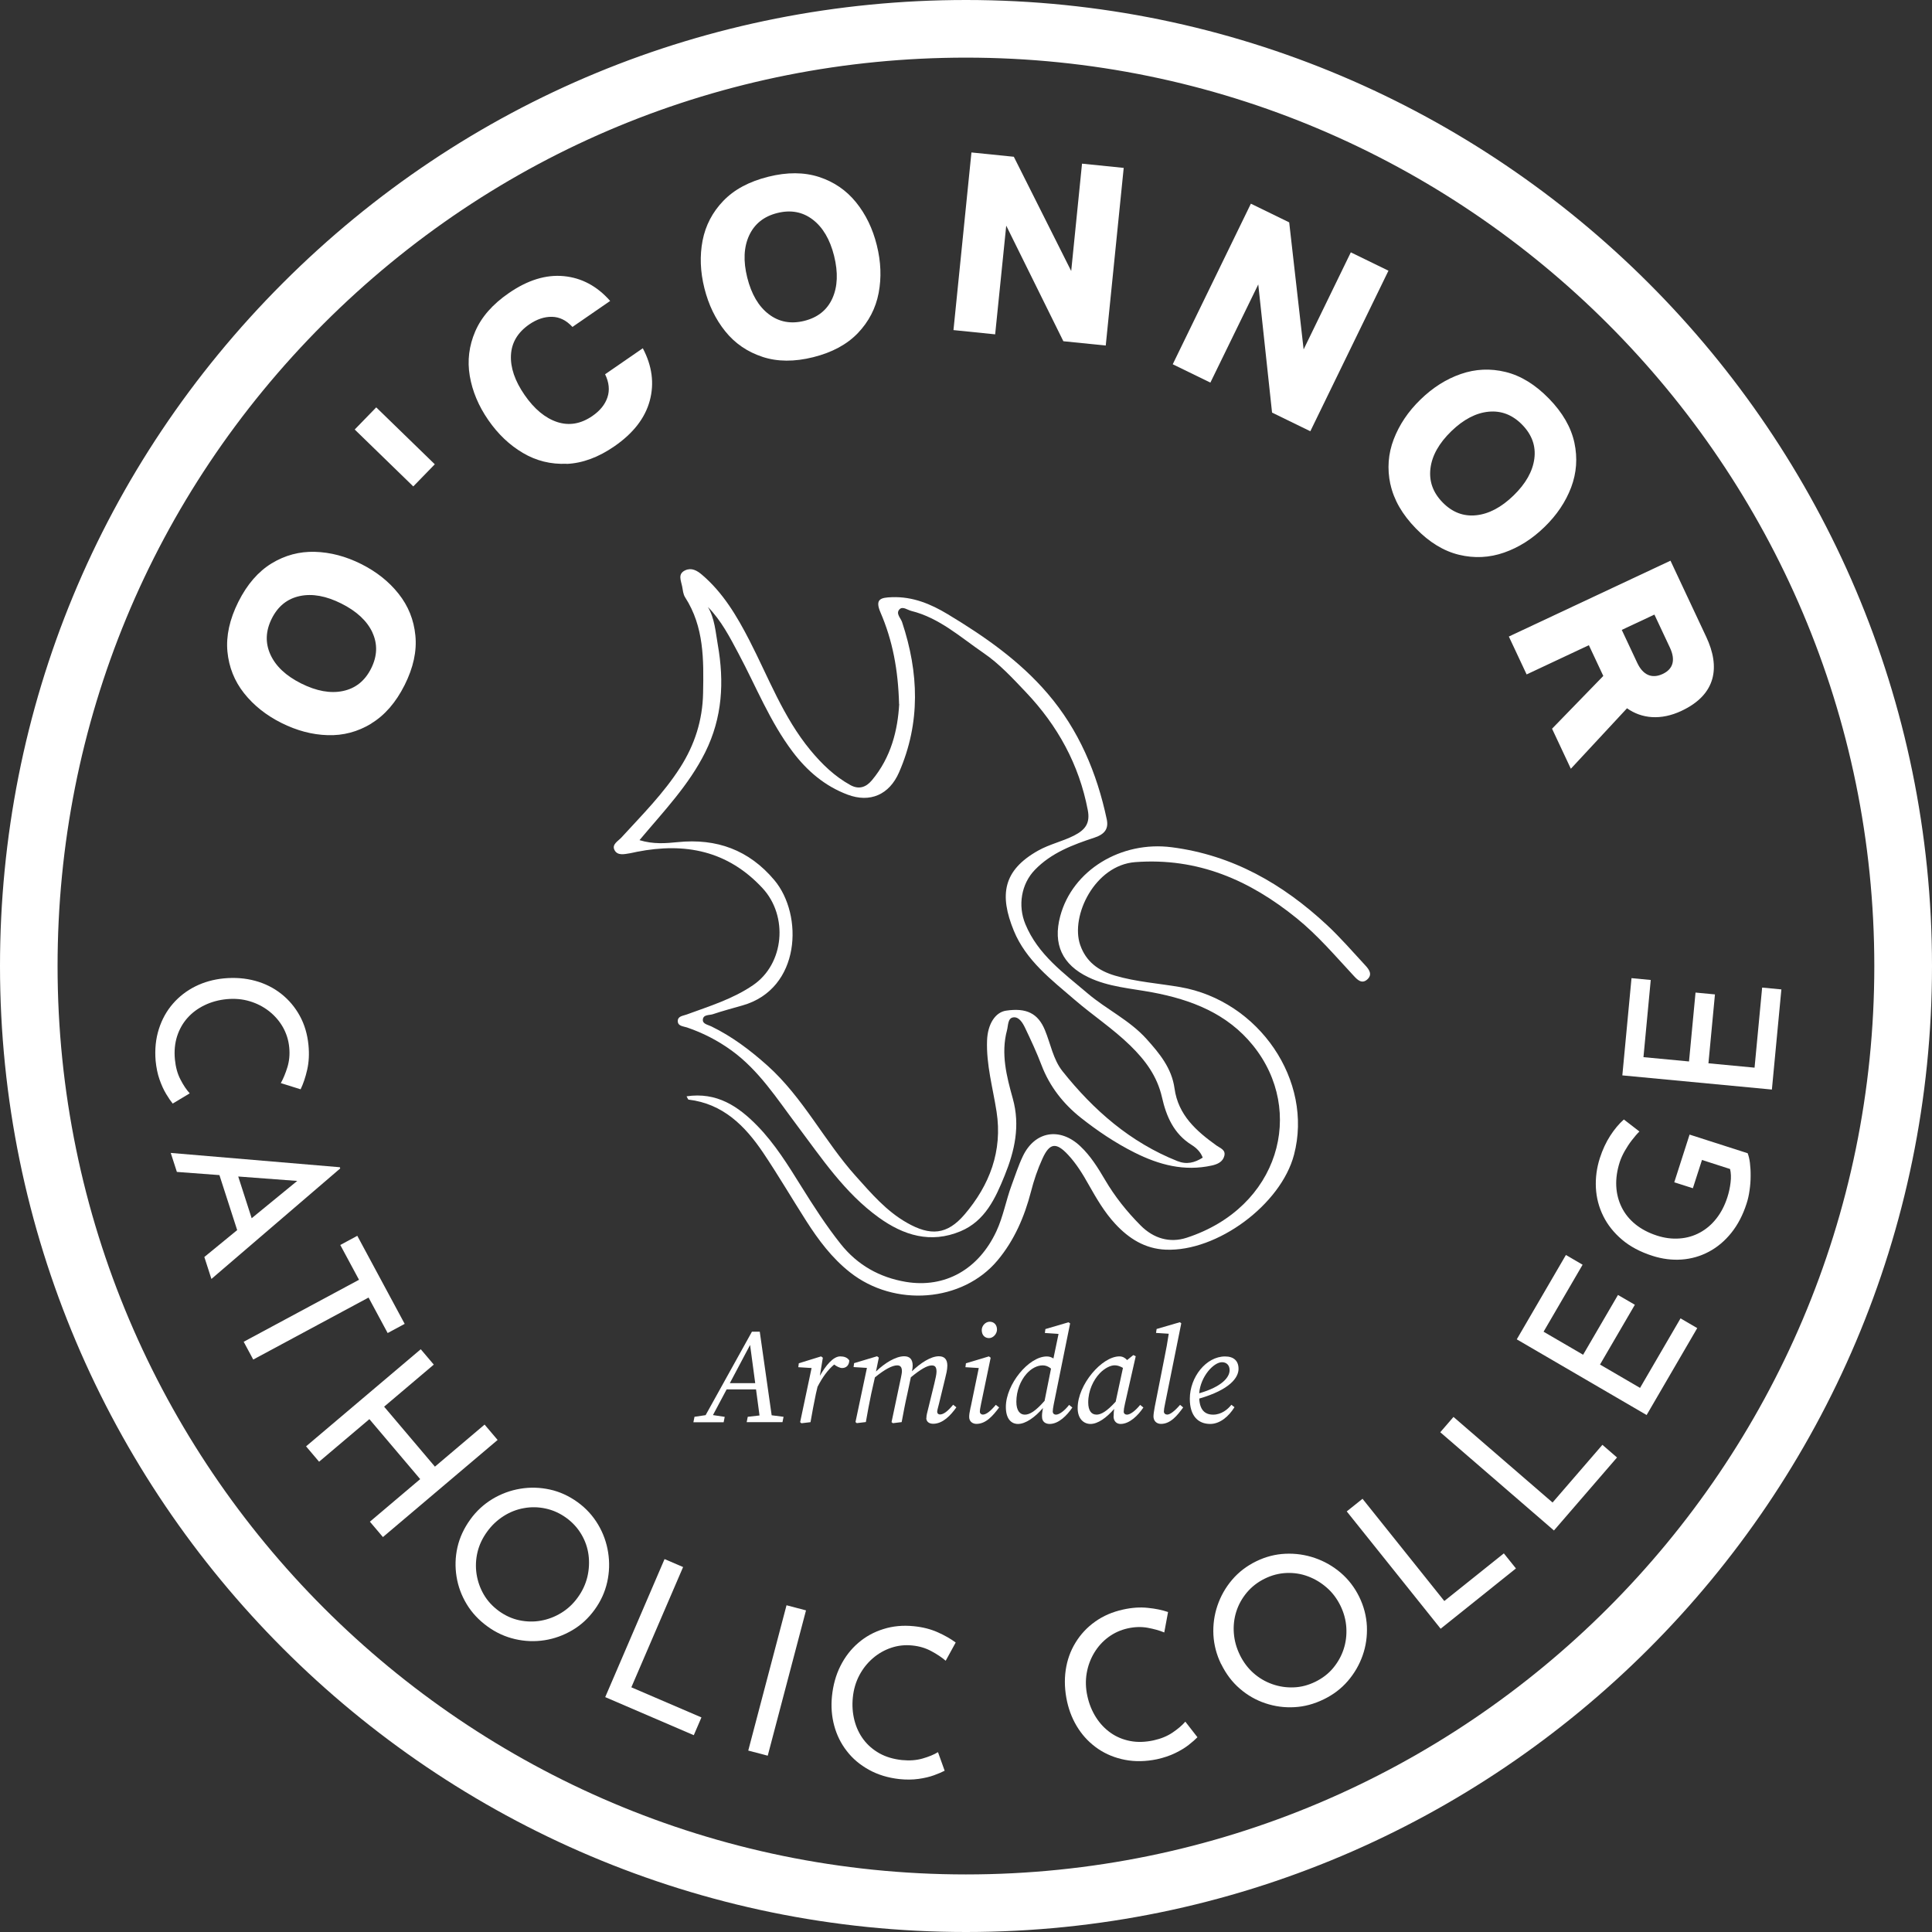 <svg xmlns="http://www.w3.org/2000/svg" id="Layer_1" width="305.4" height="305.4" viewBox="0 0 305.4 305.4"><rect x="0" y="0" width="305.4" height="305.4" fill="#333333" stroke="none"/><path d="M108.52,173.3c4.78-.71,8.19,1.57,11.23,4.7,2.75,2.83,4.81,6.17,6.88,9.49,1.96,3.14,3.96,6.26,6.27,9.16,2.65,3.33,6.14,5.28,10.28,5.98,6.21,1.04,11.52-1.99,14.32-7.99,1.09-2.34,1.52-4.89,2.41-7.29.57-1.53,1.07-3.1,1.77-4.57,1.89-3.97,5.85-4.64,9.08-1.6,1.63,1.53,2.79,3.41,3.91,5.31,1.56,2.66,3.46,5.04,5.63,7.22,2.05,2.07,4.62,2.81,7.27,1.95,14.66-4.77,18.87-20.05,10.49-30.41-4.07-5.03-9.71-7.22-15.89-8.38-3.41-.64-6.93-.85-10.14-2.4-4.1-1.97-5.62-5.21-4.44-9.63,1.93-7.28,9.62-11.95,17.64-10.91,9.64,1.24,17.58,5.82,24.55,12.31,2.13,1.99,4.05,4.21,6.03,6.35.59.63,1.19,1.44.34,2.22-.88.81-1.6.05-2.17-.57-2.91-3.13-5.67-6.39-9.01-9.09-7.44-6.02-15.61-9.61-25.52-8.87-6.4.48-10.26,8.51-8.71,13.06.92,2.69,2.91,4.11,5.51,4.88,3.36.99,6.86,1.22,10.29,1.81,12.49,2.16,21.09,14.82,18.01,26.51-2.07,7.88-12.16,15.35-20.29,15-3.26-.14-5.81-1.75-7.96-4.07-1.71-1.84-2.96-4-4.19-6.17-.94-1.68-1.94-3.32-3.26-4.74-1.89-2.04-2.93-1.91-4.06.58-.77,1.68-1.36,3.43-1.82,5.23-1.03,3.97-2.63,7.69-5.28,10.86-5.53,6.62-16.3,7.46-23.34,1.88-2.84-2.24-4.97-5.09-6.89-8.09-2.3-3.6-4.46-7.29-6.84-10.83-2.86-4.23-6.33-7.72-11.78-8.37-.08,0-.14-.23-.31-.52Z" fill="#fff" stroke-width="0"></path><path d="M142.12,111.29c-.14-5.37-1.02-10.04-2.93-14.46-.93-2.15.03-2.37,1.81-2.43,3.28-.12,6.15,1.08,8.83,2.7,5.79,3.49,11.33,7.34,15.78,12.54,4.94,5.77,7.78,12.53,9.34,19.87.3,1.42-.24,2.33-1.92,2.89-3.42,1.13-6.85,2.4-9.46,5.12-2.13,2.21-2.7,5.62-1.49,8.55,1.99,4.84,6.08,7.75,9.86,10.97,2.99,2.54,6.62,4.22,9.3,7.2,2.07,2.3,3.98,4.62,4.42,7.8.58,4.23,3.45,6.75,6.64,9.04.61.43,1.46.68,1.24,1.61-.23.97-1.08,1.35-1.99,1.55-4.36.96-8.33-.1-12.23-2.06-3.05-1.53-5.86-3.43-8.49-5.51-2.73-2.17-4.91-4.92-6.19-8.29-.76-2-1.67-3.95-2.59-5.88-.38-.79-.96-1.8-1.87-1.68-.89.11-.8,1.28-1,2.04-.99,3.69-.06,7.29.91,10.77,1.21,4.32.3,8.31-1.28,12.19-1.44,3.56-3.08,7.18-6.97,8.81-4.72,1.98-9.01.66-12.94-2.18-5.39-3.89-9.01-9.36-12.93-14.58-3.15-4.18-5.99-8.67-10.34-11.82-2.17-1.57-4.52-2.78-7.05-3.64-.57-.19-1.51-.19-1.44-1.1.06-.7.87-.74,1.4-.94,3.6-1.32,7.3-2.45,10.51-4.65,4.93-3.37,5.57-10.9,1.5-15.31-5.51-5.95-12.25-7.26-19.87-5.76-.37.07-.73.17-1.1.23-.88.14-1.96.42-2.44-.5-.47-.91.56-1.41,1.09-1.99,3.26-3.56,6.67-6.97,9.29-11.07,2.3-3.6,3.54-7.48,3.62-11.77.1-5.25.17-10.46-2.84-15.13-.31-.48-.36-1.13-.47-1.72-.17-.91-.75-1.98.49-2.55.99-.45,1.84.02,2.63.69,3.35,2.85,5.53,6.54,7.51,10.38,3.03,5.89,5.35,12.16,9.64,17.36,1.82,2.2,3.83,4.15,6.34,5.53,1.28.7,2.41.39,3.37-.75,3.07-3.65,4.1-7.99,4.33-12.06ZM101.1,132.81c2.18.66,4.13.5,6.02.31,6.16-.63,11.28,1.24,15.28,6,4.62,5.49,4.21,17.19-5.02,19.81-1.57.45-3.15.87-4.7,1.39-.57.19-1.54.02-1.58.89-.03.66.82.78,1.33,1.03,3.29,1.6,6.14,3.75,8.88,6.2,5.66,5.07,8.99,11.93,13.98,17.49,2.43,2.71,4.81,5.5,8.04,7.34,3.72,2.13,6.37,1.95,9.14-1.29,3.95-4.63,6.03-10.02,5.06-16.26-.58-3.75-1.65-7.43-1.5-11.28.1-2.56,1.3-4.43,3-4.68,3.23-.48,5.05.43,6.14,3.06.91,2.19,1.3,4.65,2.79,6.52,4.91,6.16,10.72,11.24,18.16,14.2,1.46.58,2.73.26,4-.55-.34-.92-1.05-1.57-1.76-2.01-2.82-1.76-4-4.51-4.68-7.52-.76-3.34-2.61-5.84-5.03-8.2-2.73-2.66-5.89-4.74-8.75-7.2-3.71-3.19-7.71-6.23-9.64-10.93-2.33-5.69-1.69-9.55,3.82-12.66,1.83-1.03,3.85-1.45,5.7-2.39,1.79-.91,2.57-1.96,2.17-4.03-1.38-7.21-4.76-13.34-9.77-18.62-2.1-2.21-4.19-4.49-6.71-6.21-3.64-2.49-6.98-5.55-11.42-6.65-.61-.15-1.37-.79-1.87-.24-.62.66.21,1.37.42,2.02,2.65,7.98,2.94,15.89-.48,23.73-1.54,3.54-4.58,4.88-8.17,3.52-3.57-1.35-6.36-3.73-8.64-6.75-3.6-4.76-5.78-10.31-8.56-15.52-1.38-2.59-2.72-5.22-4.85-7.39,1.1,1.87,1.21,3.98,1.57,6,1.02,5.83.74,11.47-1.99,16.97-2.59,5.2-6.52,9.28-10.38,13.88Z" fill="#fff" stroke-width="0"></path><path d="M109.77,223.96l1.77-.26,7.32-13.19h1.24l1.88,13.21,1.88.24-.17.85h-5.66l.17-.85,1.86-.21-.55-4.12h-4.65l-2.16,4.06,1.86.28-.17.85h-4.78l.17-.85ZM119.38,218.64l-.81-6.04-3.2,6.04h4.01Z" fill="#fff" stroke-width="0"></path><path d="M128.3,216.25l-2.11-.13.08-.62,3.52-1.09.28.21-.47,2.86c.92-1.6,2.09-3.07,3.22-3.07.6,0,1.13.17,1.43.64-.02.71-.43,1.2-1.13,1.2-.36,0-.83-.23-1.26-.55-1.02.85-1.86,2.03-2.63,3.52l-.26,1.11c-.32,1.49-.58,2.97-.85,4.48l-1.43.17-.21-.17,1.81-8.56Z" fill="#fff" stroke-width="0"></path><path d="M146.44,224.17c0-.49.13-.85.34-1.73l.92-3.76c.17-.73.34-1.43.34-1.86,0-.75-.26-.98-.75-.98-.73,0-1.81.64-3.31,1.88l-.55,2.6c-.34,1.49-.62,2.97-.9,4.48l-1.39.17-.21-.17,1.47-6.96c.06-.36.17-.75.17-1.09,0-.68-.28-.92-.75-.92-.77,0-1.96.62-3.52,1.9l-.58,2.58c-.32,1.49-.58,2.97-.85,4.48l-1.43.17-.21-.17,1.81-8.56-2.11-.13.08-.62,3.63-1.09.28.21-.45,2.2c1.39-1.35,3.14-2.41,4.46-2.41.88,0,1.34.49,1.34,1.47,0,.28-.04.58-.11.9,1.34-1.3,2.97-2.37,4.25-2.37.88,0,1.34.49,1.34,1.47,0,.68-.19,1.39-.36,2.09l-.96,3.95c-.15.6-.28,1.02-.28,1.24,0,.3.19.45.43.45.58,0,1.24-.51,2.09-1.54l.51.41c-.92,1.3-2.16,2.6-3.67,2.6-.68,0-1.09-.36-1.09-.92Z" fill="#fff" stroke-width="0"></path><path d="M153.44,222.44l1.28-6.19-2.11-.13.08-.62,3.63-1.09.28.21-1.52,7.3c-.11.53-.19.98-.19,1.22,0,.3.23.47.47.47.51,0,1.2-.51,2.05-1.54l.53.41c-.96,1.28-2.07,2.6-3.59,2.6-.58,0-1.15-.36-1.15-1.09,0-.32.04-.68.23-1.56ZM155.19,210.25c0-.7.6-1.32,1.26-1.32s1.15.47,1.15,1.24c0,.68-.6,1.35-1.26,1.35s-1.15-.47-1.15-1.26Z" fill="#fff" stroke-width="0"></path><path d="M166.42,223.15c0,.3.23.47.49.47.55,0,1.37-.62,2.09-1.54l.51.41c-.83,1.24-2.16,2.6-3.59,2.6-.66,0-1.2-.36-1.2-1.11-.02-.3,0-.66.15-1.41-1.28,1.49-2.77,2.52-3.95,2.52-1.02,0-1.92-.75-1.92-2.69,0-3.54,3.59-7.98,6.47-7.98.41,0,.73.11,1.05.32l.81-3.88-2.16-.15.08-.62,3.65-1.07.26.17-2.58,12.74c-.11.53-.17.98-.17,1.22ZM162,223.62c.77,0,1.69-.55,3.12-2.18l1.02-5.1c-.43-.36-.88-.51-1.3-.51-.92,0-1.84.51-2.56,1.32-.96,1.07-1.62,2.71-1.62,4.44,0,1.41.58,2.03,1.34,2.03Z" fill="#fff" stroke-width="0"></path><path d="M176.04,223.85c0-.41.02-.75.08-1.13-1.24,1.41-2.58,2.37-3.74,2.37-1.02,0-2.03-.75-2.03-2.52,0-3.71,3.84-8.16,6.6-8.16.49,0,.88.21,1.22.58l.98-.79.38.19-1.71,7.54c-.13.53-.19.98-.19,1.22,0,.3.23.47.51.47.53,0,1.34-.62,2.09-1.54l.51.41c-.83,1.24-2.18,2.6-3.61,2.6-.58,0-1.11-.38-1.11-1.24ZM173.31,223.62c.75,0,1.64-.51,3.05-2.05l1.15-5.34c-.41-.24-.85-.41-1.3-.41-.68,0-1.58.45-2.35,1.24-1.02,1.07-1.84,2.75-1.84,4.63,0,1.3.51,1.92,1.28,1.92Z" fill="#fff" stroke-width="0"></path><path d="M182.34,223.85c0-.3.06-.68.19-1.43l1.54-7.79c.26-1.26.49-2.52.68-3.8l-2.01-.13.09-.62,3.67-1.07.23.17-2.56,12.7c-.13.58-.19,1.03-.19,1.24,0,.32.26.49.53.49.45,0,1.17-.55,2.03-1.54l.49.41c-.92,1.26-1.99,2.6-3.5,2.6-.66,0-1.2-.41-1.2-1.24Z" fill="#fff" stroke-width="0"></path><path d="M188.08,221.12c0-3.44,2.58-6.7,5.57-6.7,1.39,0,2.13.71,2.13,1.96,0,1.37-1.34,3.29-6.21,4.7.09,1.81.9,2.54,2.2,2.54s2.31-.83,2.88-1.56l.49.38c-.9,1.45-2.28,2.65-3.84,2.65-1.88,0-3.22-1.24-3.22-3.97ZM189.57,220.24c3.54-1.02,4.8-2.5,4.8-3.65,0-.79-.49-1.26-1.2-1.26-1.32,0-3.39,2.24-3.61,4.91Z" fill="#fff" stroke-width="0"></path><path d="M58.69,114.38c-2.14,1.3-4.43,1.91-6.89,1.83-2.46-.07-4.89-.72-7.31-1.93s-4.39-2.78-5.91-4.7c-1.52-1.92-2.39-4.11-2.63-6.58-.23-2.47.34-5.09,1.73-7.87,1.38-2.75,3.13-4.77,5.25-6.07,2.12-1.29,4.4-1.9,6.85-1.83,2.44.07,4.88.71,7.3,1.92,2.42,1.21,4.4,2.78,5.92,4.7,1.53,1.92,2.42,4.12,2.66,6.6.25,2.48-.32,5.09-1.7,7.84-1.38,2.75-3.14,4.78-5.27,6.07ZM58.87,99.97c-.86-1.83-2.5-3.36-4.92-4.57-2.4-1.2-4.58-1.6-6.56-1.18-1.97.42-3.45,1.6-4.43,3.56s-1.05,3.86-.21,5.7,2.46,3.36,4.86,4.56c2.42,1.21,4.63,1.61,6.61,1.19,1.99-.42,3.47-1.61,4.45-3.57.98-1.96,1.04-3.86.19-5.69Z" fill="#fff" stroke-width="0"></path><rect x="59.96" y="64.19" width="4.88" height="12.91" transform="translate(-31.75 66.16) rotate(-45.82)" fill="#fff" stroke-width="0"></rect><path d="M89.58,73.31c-2.5.11-4.81-.46-6.92-1.71-2.12-1.25-3.94-2.98-5.48-5.21-1.54-2.23-2.51-4.55-2.92-6.96-.41-2.41-.12-4.76.86-7.04s2.75-4.3,5.31-6.06c2.98-2.06,5.88-2.95,8.69-2.68,2.82.27,5.26,1.57,7.33,3.92l-5.96,4.11c-.96-1.04-2.04-1.58-3.24-1.6-1.2-.02-2.4.38-3.59,1.2-1.82,1.26-2.79,2.88-2.89,4.85-.1,1.97.61,4.07,2.15,6.3,1.54,2.23,3.26,3.65,5.15,4.28,1.9.62,3.75.3,5.58-.96,1.2-.83,1.99-1.8,2.37-2.94.38-1.13.26-2.35-.37-3.65l5.96-4.11c1.47,2.78,1.84,5.55,1.1,8.29s-2.6,5.14-5.58,7.2c-2.53,1.75-5.05,2.68-7.55,2.79Z" fill="#fff" stroke-width="0"></path><path d="M120.53,56.41c-2.38-.78-4.34-2.12-5.88-4.03-1.54-1.91-2.64-4.18-3.3-6.81-.66-2.63-.75-5.14-.29-7.54.47-2.4,1.56-4.49,3.28-6.28s4.09-3.06,7.1-3.81c2.99-.75,5.66-.73,8.02.03,2.36.77,4.31,2.1,5.85,4,1.54,1.9,2.64,4.16,3.29,6.79.66,2.63.75,5.15.29,7.56-.46,2.41-1.56,4.52-3.27,6.32-1.72,1.8-4.07,3.07-7.06,3.82-2.99.75-5.67.73-8.04-.05ZM131.58,47.16c.83-1.85.92-4.08.27-6.71-.65-2.6-1.78-4.52-3.38-5.74-1.6-1.22-3.46-1.57-5.59-1.04-2.13.53-3.61,1.72-4.46,3.55-.85,1.84-.95,4.06-.3,6.66.66,2.63,1.79,4.56,3.41,5.79,1.61,1.23,3.49,1.58,5.61,1.05,2.13-.53,3.61-1.72,4.44-3.56Z" fill="#fff" stroke-width="0"></path><path d="M219.78,76.55c-.52-2.45-.35-4.81.53-7.11.88-2.29,2.28-4.39,4.23-6.28,1.94-1.89,4.07-3.24,6.38-4.04s4.67-.91,7.08-.32,4.7,2,6.86,4.22c2.15,2.21,3.48,4.52,4.01,6.95.52,2.43.35,4.78-.51,7.07-.87,2.29-2.27,4.38-4.21,6.26-1.94,1.89-4.07,3.24-6.39,4.05-2.32.81-4.69.93-7.11.35s-4.71-1.97-6.85-4.18c-2.15-2.21-3.48-4.53-4.01-6.98ZM233.34,81.45c2.01-.21,3.99-1.25,5.93-3.14,1.92-1.87,3.01-3.81,3.27-5.81s-.38-3.78-1.91-5.35-3.3-2.26-5.31-2.07c-2.01.19-3.98,1.22-5.91,3.09-1.94,1.89-3.04,3.84-3.29,5.86-.25,2.02.38,3.81,1.91,5.38,1.53,1.57,3.3,2.25,5.31,2.04Z" fill="#fff" stroke-width="0"></path><path d="M257.19,111.96c2.32,1.65,5.36,1.94,8.61.41,5.56-2.61,6.12-6.99,3.92-11.68l-5.66-12.06-25.55,11.99,2.81,5.99,9.84-4.62,2.28,4.86-8.1,8.34,2.97,6.33,8.88-9.56ZM263.97,102.37c.91,1.94.53,3.39-1.15,4.17s-3.1.19-4.01-1.75l-2.45-5.22,5.16-2.42,2.45,5.22Z" fill="#fff" stroke-width="0"></path><path d="M153.56,24.1l6.7.68,9.07,18.06,1.71-16.97,6.59.67-2.84,28.08-6.7-.68-9.03-18.27-1.75,17.18-6.59-.67,2.84-28.08Z" fill="#fff" stroke-width="0"></path><path d="M197.74,32.2l6.05,2.95,2.28,20.08,7.46-15.34,5.95,2.9-12.35,25.38-6.05-2.95-2.18-20.26-7.57,15.52-5.95-2.9,12.35-25.38Z" fill="#fff" stroke-width="0"></path><path d="M27.31,174.46c-.3-.37-.65-.87-1.04-1.52-.39-.64-.74-1.41-1.05-2.29s-.51-1.87-.62-2.96c-.15-1.81.02-3.48.51-5.02s1.23-2.87,2.22-4.01c.99-1.14,2.17-2.05,3.55-2.74,1.37-.68,2.87-1.1,4.48-1.26,1.77-.17,3.42-.04,4.97.38,1.55.42,2.92,1.11,4.13,2.06,1.2.95,2.18,2.11,2.93,3.48.75,1.37,1.2,2.9,1.37,4.6.14,1.42.07,2.72-.2,3.91-.27,1.19-.62,2.23-1.04,3.1l-3.13-.98c.39-.7.74-1.54,1.04-2.51.3-.98.4-2.02.29-3.13-.11-1.16-.45-2.22-1-3.2-.56-.98-1.29-1.82-2.19-2.53-.9-.7-1.92-1.23-3.06-1.57-1.13-.34-2.34-.45-3.63-.33-1.26.12-2.43.44-3.49.95-1.06.51-1.97,1.18-2.71,2.01-.74.83-1.29,1.8-1.65,2.92-.35,1.11-.47,2.33-.34,3.66.12,1.2.4,2.25.87,3.15.46.9.95,1.63,1.47,2.2l-2.68,1.61Z" fill="#fff" stroke-width="0"></path><path d="M27,182.25l26.72,2.26.06.19-20.36,17.47-1.12-3.47,16.41-13.44,2.1,1.7-22.85-1.71-.97-3ZM37.43,185.27l2.71,8.41-2.3,1.85-3.32-10.29,2.91.03Z" fill="#fff" stroke-width="0"></path><path d="M56.48,195.35l7.49,13.92-2.69,1.45-3.02-5.61-18.23,9.8-1.51-2.81,18.23-9.8-2.96-5.5,2.69-1.45Z" fill="#fff" stroke-width="0"></path><path d="M78.66,227.62l-18.13,15.35-2.06-2.43,7.95-6.73-8.03-9.48-7.95,6.73-2.06-2.43,18.13-15.35,2.06,2.43-7.85,6.65,8.03,9.48,7.85-6.65,2.06,2.43Z" fill="#fff" stroke-width="0"></path><path d="M74.35,240.18c.96-1.33,2.13-2.4,3.5-3.23,1.37-.82,2.83-1.36,4.4-1.62,1.57-.26,3.12-.21,4.68.13,1.55.34,3.01,1.01,4.38,2,1.33.96,2.4,2.14,3.22,3.51s1.35,2.85,1.6,4.43c.25,1.58.2,3.14-.15,4.7-.35,1.56-1.01,3.01-1.99,4.36-.98,1.35-2.15,2.43-3.53,3.24-1.38.81-2.84,1.34-4.39,1.58-1.55.24-3.11.18-4.66-.18s-3.01-1.02-4.35-2c-1.37-.99-2.46-2.16-3.28-3.51-.82-1.35-1.36-2.8-1.61-4.35-.25-1.55-.21-3.1.14-4.65.35-1.54,1.03-3.02,2.05-4.42ZM77.01,242.11c-.75,1.03-1.26,2.11-1.53,3.25-.27,1.14-.32,2.29-.15,3.45.18,1.16.56,2.24,1.14,3.24.58,1,1.38,1.87,2.39,2.61,1.01.73,2.08,1.22,3.22,1.46,1.14.24,2.27.27,3.4.07s2.2-.6,3.22-1.22c1.02-.62,1.89-1.43,2.62-2.44.75-1.03,1.25-2.12,1.53-3.28.27-1.16.33-2.31.18-3.46-.15-1.15-.53-2.24-1.13-3.25-.6-1.02-1.4-1.89-2.39-2.61-1.01-.73-2.1-1.22-3.26-1.47-1.16-.25-2.31-.27-3.44-.06-1.14.2-2.21.62-3.21,1.26-1,.64-1.87,1.45-2.59,2.45Z" fill="#fff" stroke-width="0"></path><path d="M105.05,246.45l2.93,1.26-8.18,19.01,11.08,4.76-1.21,2.81-14-6.02,9.38-21.82Z" fill="#fff" stroke-width="0"></path><path d="M124.33,253.75l3.08.81-6.05,22.97-3.08-.81,6.05-22.97Z" fill="#fff" stroke-width="0"></path><path d="M149.34,279.9c-.42.22-.98.46-1.69.72-.71.26-1.53.45-2.45.58-.93.13-1.93.14-3.02.03-1.81-.2-3.41-.69-4.82-1.47-1.41-.78-2.58-1.76-3.5-2.96-.93-1.19-1.59-2.53-1.99-4.01-.4-1.48-.52-3.03-.36-4.64.18-1.77.62-3.37,1.34-4.8.72-1.44,1.66-2.65,2.82-3.65s2.49-1.73,3.98-2.19c1.49-.47,3.08-.62,4.78-.45,1.42.14,2.68.46,3.8.96,1.12.5,2.06,1.04,2.84,1.62l-1.58,2.88c-.61-.52-1.36-1.03-2.26-1.51-.9-.49-1.9-.79-3.01-.9-1.16-.12-2.27,0-3.34.36-1.07.36-2.04.91-2.91,1.66-.87.75-1.58,1.65-2.13,2.69s-.9,2.21-1.03,3.5c-.13,1.26-.04,2.47.25,3.61.29,1.14.77,2.16,1.44,3.05.67.89,1.52,1.62,2.54,2.19,1.02.56,2.2.91,3.53,1.05,1.2.12,2.28.04,3.26-.24.97-.28,1.79-.61,2.44-1.01l1.06,2.95Z" fill="#fff" stroke-width="0"></path><path d="M189.3,274.6c-.33.34-.79.75-1.38,1.21-.59.47-1.31.9-2.15,1.31-.84.41-1.8.73-2.87.97-1.78.37-3.46.4-5.04.1-1.58-.3-3-.88-4.25-1.72-1.25-.85-2.3-1.91-3.14-3.19-.84-1.28-1.44-2.72-1.79-4.3-.38-1.73-.45-3.39-.22-4.98.23-1.59.75-3.04,1.55-4.34.8-1.31,1.83-2.42,3.1-3.32,1.27-.91,2.74-1.54,4.41-1.91,1.39-.31,2.69-.4,3.91-.27,1.22.12,2.28.34,3.21.66l-.6,3.23c-.74-.31-1.61-.55-2.62-.74-1-.18-2.05-.15-3.14.09-1.13.25-2.15.71-3.06,1.38-.91.67-1.66,1.5-2.25,2.48-.59.98-.99,2.06-1.19,3.22-.2,1.17-.17,2.38.11,3.64.27,1.24.73,2.36,1.36,3.35.63.99,1.41,1.81,2.32,2.45.91.64,1.94,1.07,3.09,1.29,1.15.22,2.37.18,3.68-.1,1.18-.26,2.18-.67,3.02-1.24.84-.57,1.51-1.14,2.01-1.72l1.92,2.47Z" fill="#fff" stroke-width="0"></path><path d="M193.02,263.04c-.72-1.48-1.12-3.01-1.21-4.6-.08-1.59.13-3.14.64-4.64.51-1.5,1.28-2.86,2.31-4.07,1.03-1.21,2.3-2.19,3.82-2.93,1.48-.72,3.01-1.12,4.61-1.19,1.6-.07,3.15.15,4.66.67s2.87,1.3,4.09,2.34c1.21,1.04,2.19,2.31,2.92,3.8.73,1.5,1.13,3.04,1.21,4.64.07,1.6-.15,3.14-.67,4.62-.52,1.48-1.3,2.83-2.34,4.04-1.04,1.21-2.31,2.17-3.81,2.9-1.52.74-3.06,1.16-4.64,1.24-1.58.09-3.11-.12-4.6-.62-1.49-.5-2.83-1.27-4.03-2.31-1.2-1.03-2.18-2.33-2.94-3.88ZM195.98,261.59c.56,1.14,1.28,2.1,2.16,2.88.88.78,1.87,1.36,2.97,1.75s2.24.56,3.4.51c1.16-.04,2.3-.34,3.42-.89,1.12-.55,2.06-1.27,2.8-2.16s1.3-1.88,1.66-2.97c.36-1.09.5-2.23.43-3.41-.07-1.19-.38-2.34-.92-3.46-.56-1.14-1.28-2.1-2.18-2.88-.89-.78-1.89-1.38-2.97-1.78-1.09-.41-2.22-.58-3.4-.53s-2.32.35-3.42.89c-1.12.55-2.06,1.28-2.83,2.19-.76.91-1.32,1.91-1.67,3.01s-.48,2.24-.39,3.43c.09,1.19.41,2.33.95,3.43Z" fill="#fff" stroke-width="0"></path><path d="M212.89,238.91l2.49-1.99,12.93,16.16,9.41-7.53,1.91,2.38-11.9,9.53-14.84-18.54Z" fill="#fff" stroke-width="0"></path><path d="M227.68,226.39l2.08-2.41,15.66,13.53,7.88-9.12,2.31,2-9.97,11.54-17.97-15.53Z" fill="#fff" stroke-width="0"></path><path d="M239.76,211.72l7.77-13.34,2.64,1.54-6.17,10.59,6.25,3.64,5.51-9.45,2.67,1.55-5.51,9.45,6.33,3.69,6.4-10.99,2.64,1.54-8,13.74-20.52-11.96Z" fill="#fff" stroke-width="0"></path><path d="M276.24,182.26c.17.4.3.92.38,1.57.08.65.12,1.34.11,2.09,0,.74-.06,1.49-.17,2.24-.1.75-.26,1.45-.47,2.09-.58,1.81-1.39,3.36-2.42,4.64-1.03,1.28-2.21,2.27-3.55,2.98s-2.76,1.12-4.29,1.23c-1.53.11-3.08-.09-4.64-.59-1.92-.62-3.52-1.47-4.8-2.56-1.28-1.09-2.27-2.33-2.96-3.73-.69-1.4-1.08-2.88-1.16-4.46-.08-1.58.13-3.14.62-4.68.43-1.33.98-2.52,1.64-3.54s1.38-1.89,2.16-2.58l2.46,1.9c-.37.36-.76.82-1.18,1.36-.42.54-.8,1.12-1.14,1.72-.34.6-.6,1.18-.78,1.72-.44,1.36-.62,2.64-.56,3.84.06,1.21.35,2.32.86,3.35.51,1.03,1.23,1.92,2.17,2.68.94.76,2.08,1.36,3.41,1.79,1.21.39,2.4.54,3.56.45,1.17-.08,2.25-.4,3.24-.94.99-.54,1.86-1.28,2.59-2.22.74-.94,1.32-2.06,1.74-3.37.24-.75.41-1.53.5-2.32.1-.8.07-1.51-.08-2.13l-4.44-1.43-1.44,4.47-2.94-.94,2.42-7.54,9.13,2.93Z" fill="#fff" stroke-width="0"></path><path d="M256.45,169.99l1.45-15.37,3.04.29-1.15,12.2,7.2.68,1.03-10.89,3.07.29-1.03,10.89,7.29.69,1.2-12.66,3.04.29-1.5,15.83-23.65-2.24Z" fill="#fff" stroke-width="0"></path><path d="M152.7,305.4C68.5,305.4,0,236.9,0,152.7c0-40.79,15.88-79.13,44.72-107.97C73.56,15.88,111.91,0,152.7,0c0,0,0,0,0,0,84.2,0,152.7,68.5,152.7,152.7s-68.5,152.7-152.7,152.7ZM152.7,9.11c-38.35,0-74.41,14.94-101.54,42.06-27.12,27.12-42.06,63.18-42.06,101.54,0,79.18,64.42,143.59,143.59,143.59,79.18,0,143.59-64.42,143.59-143.59S231.88,9.11,152.7,9.11Z" fill="#fff" stroke-width="0"></path></svg>